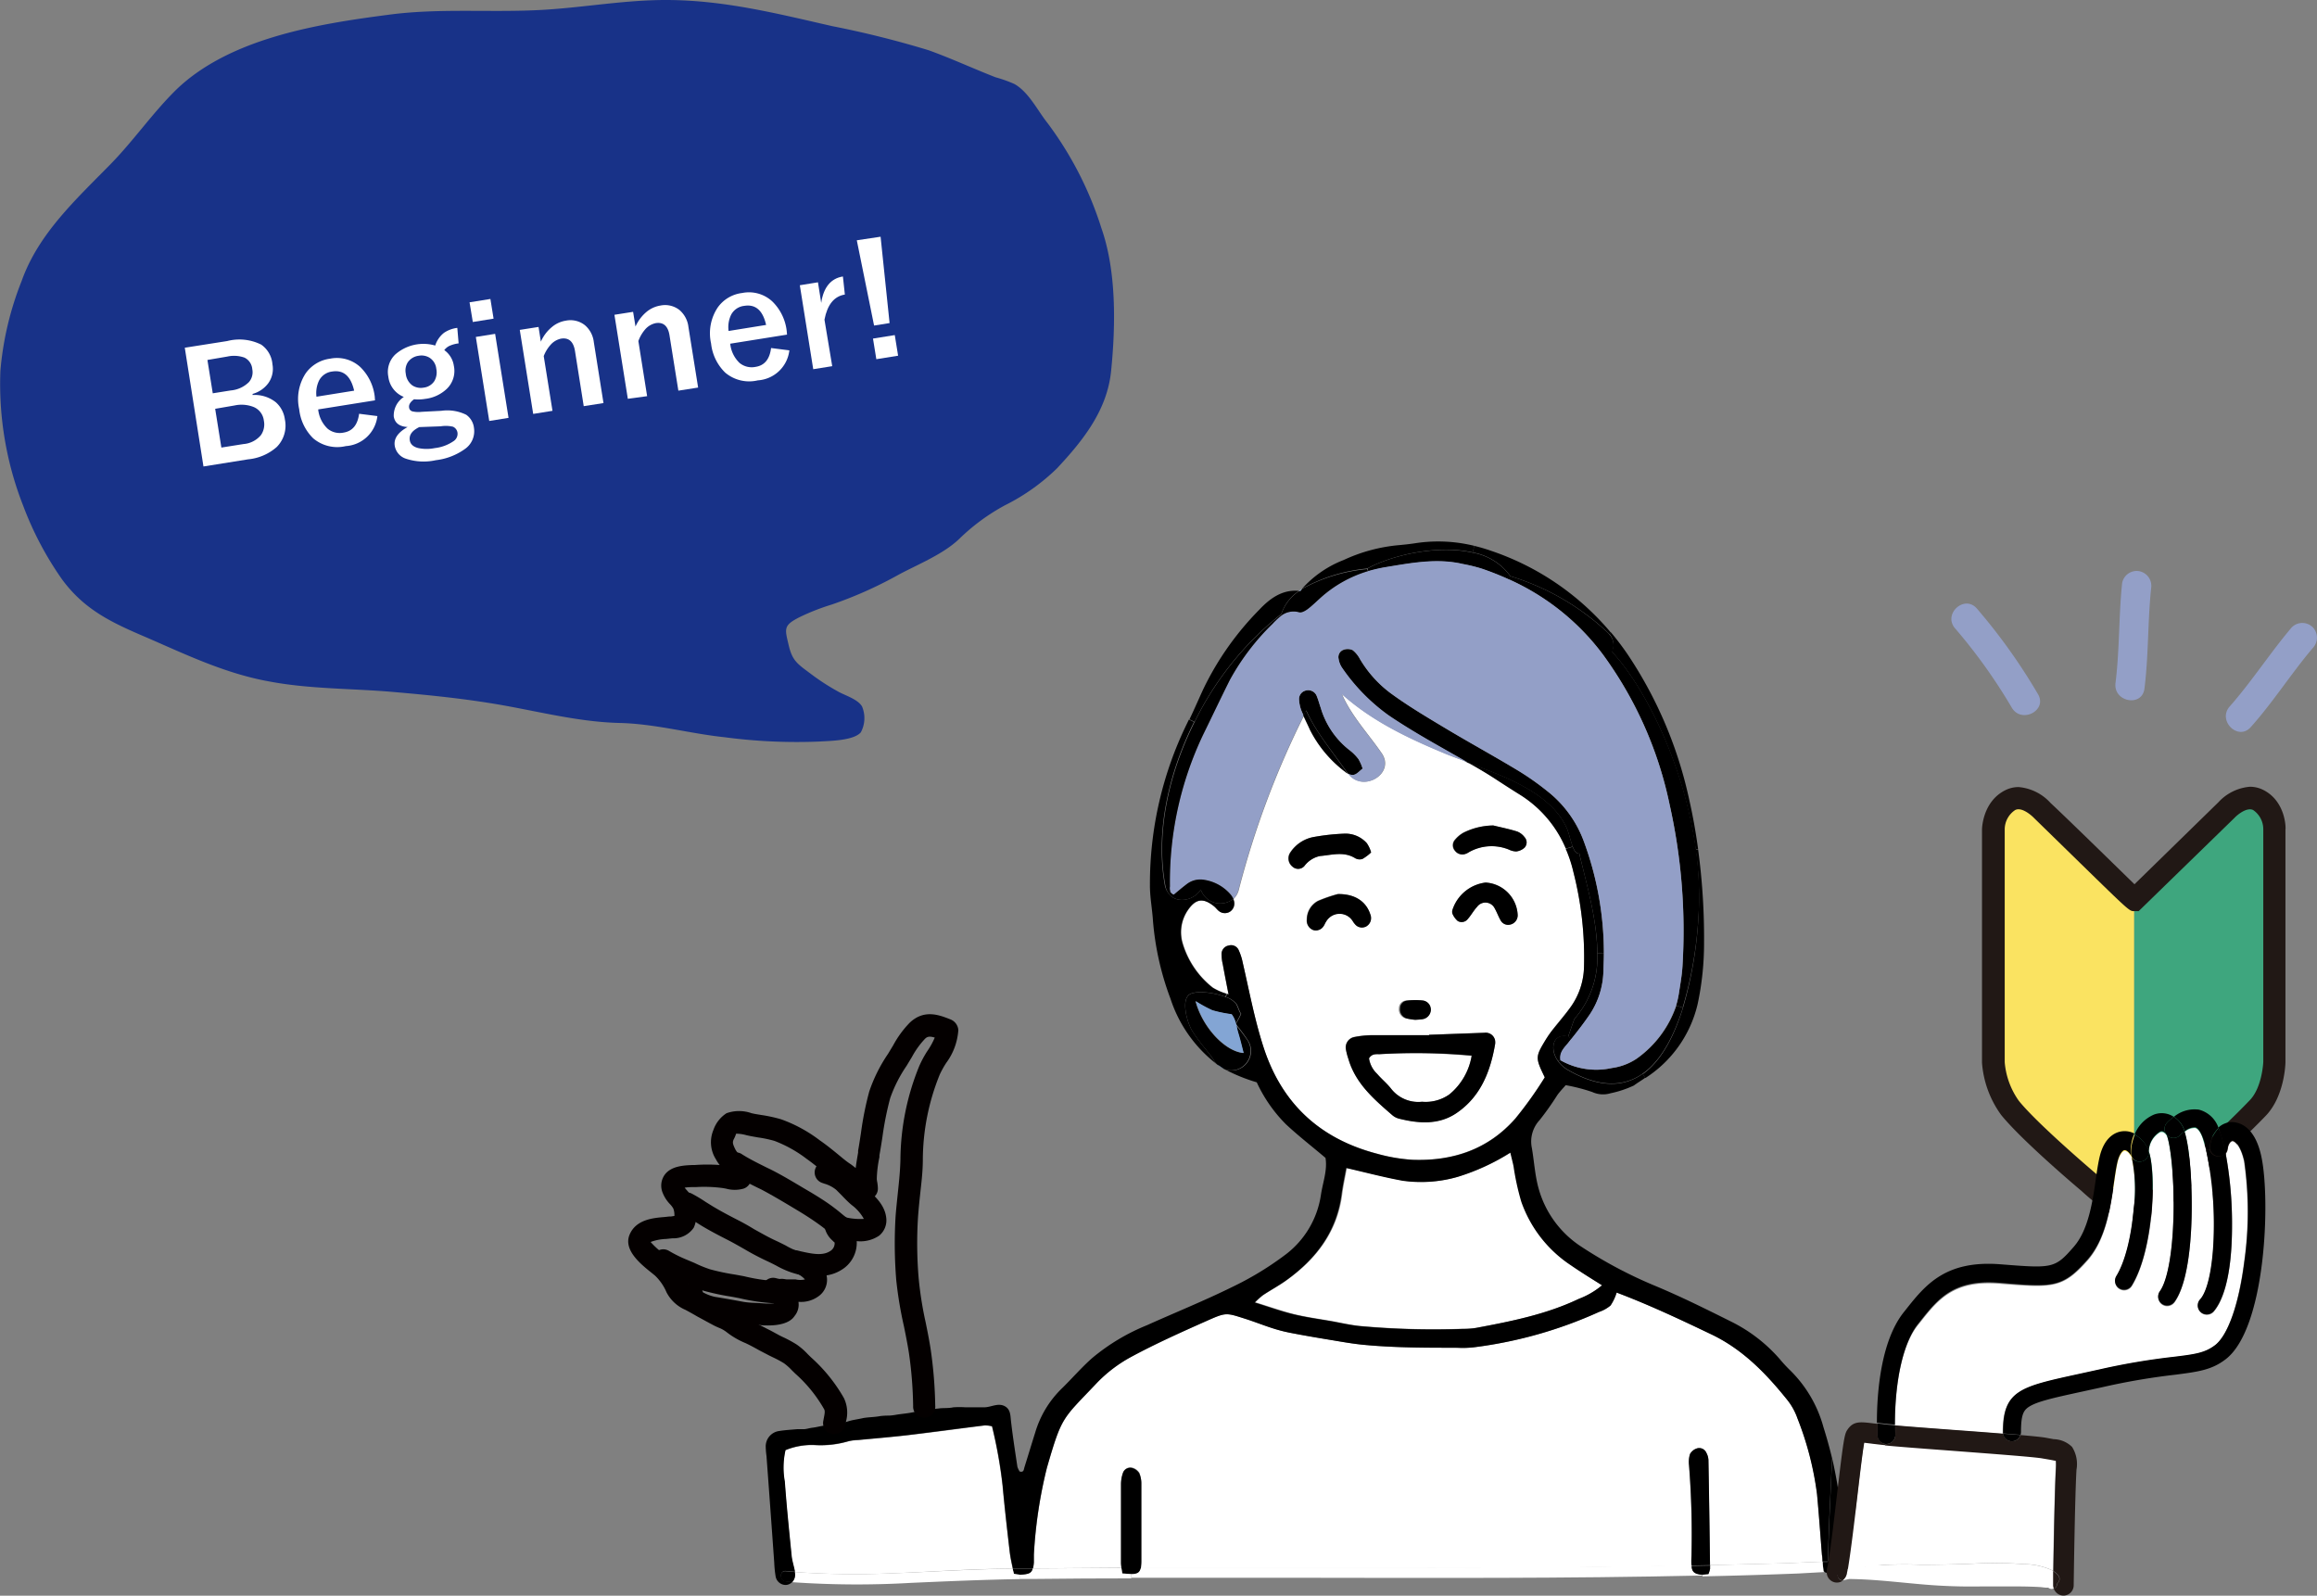 <svg xmlns="http://www.w3.org/2000/svg" preserveAspectRatio="none" width="298.93" height="205.86" viewBox="0 0 298.93 205.86"><rect x="0" y="0" width="298.93" height="205.86" fill="#808080" stroke="none"/><defs><style>.cls-1{fill:#fff;}.cls-2{fill:#939fc7;}.cls-3{fill:#040000;}.cls-4{fill:#83a5d4;}.cls-5{fill:#fae361;}.cls-6{fill:#3ea67e;}.cls-7{fill:#211815;}.cls-8{fill:#183288;}</style></defs><g id="レイヤー_2" data-name="レイヤー 2"><g id="具"><path class="cls-1" d="M238.34,190.2l2.25,11.46c-.82-.1-1.64-.16-2.47-.19q.06-4.41.13-8.83c0-.21,0-.43,0-.64s0-.39,0-.58C238.3,191,238.32,190.6,238.34,190.2Z"/><path class="cls-1" d="M189.85,136.23a8.22,8.22,0,0,1-2.88,5,5.33,5.33,0,0,1-3.5.91,4.45,4.45,0,0,1-3.92-1.6c-.56-.7-1.28-1.27-1.87-2a3.46,3.46,0,0,1-1.05-2c.39-.63.93-.5,1.38-.54A79.28,79.28,0,0,1,189.85,136.23Z"/><path class="cls-1" d="M203,112.52a44.45,44.45,0,0,1,1.37,12.21,9.23,9.23,0,0,1-1.66,5.07c-.76,1.06-1.62,2-2.43,3.08a13.79,13.79,0,0,0-.84,1.21c-1.36,2.24-1.36,2.33-.13,4.87a50.2,50.2,0,0,1-3.82,5.33c-3.52,4-8.08,5.5-13.25,5.32a22,22,0,0,1-4.61-.79c-7.32-1.92-12.24-6.42-14.61-13.68-1.17-3.6-1.86-7.32-2.71-11a7.32,7.32,0,0,0-.53-1.62,1.06,1.06,0,0,0-1.25-.56,1.11,1.11,0,0,0-.94,1,5.56,5.56,0,0,0,.16,1.45c.2,1.11.42,2.22.74,3.87l-.19-.08a7.4,7.4,0,0,1-1.8-.79,11.4,11.4,0,0,1-3.85-5.6,5.05,5.05,0,0,1,.7-4.48c1-1.39,2-1.5,3.31-.43.26.2.45.5.72.68a1.22,1.22,0,0,0,1.39,0,1.26,1.26,0,0,0,.41-1.53l0-.1a2.42,2.42,0,0,0,.66-1.18,113.13,113.13,0,0,1,8.41-22.45c.27.61.58,1.21.85,1.83a15.59,15.59,0,0,0,4.53,5.44,1.4,1.4,0,0,0,.34.21c1.86,2.54,6.12,0,4.3-2.63-1.72-2.51-3.93-4.83-5.14-7.65,3.91,3.51,8.62,5.73,13.58,7.79.82.34,1.72.68,2.66,1,1.2.69,2.39,1.4,3.57,2.14s2.07,1.33,3.12,2a15.08,15.08,0,0,1,6,7A17.7,17.7,0,0,1,203,112.52Zm-6.3-3.16a1,1,0,0,0,0-1.37,2.16,2.16,0,0,0-1-.72c-1-.32-2-.53-3.08-.78a8.81,8.81,0,0,0-3.85.93,3.88,3.88,0,0,0-1.11.94,1.06,1.06,0,0,0,0,1.37,1.18,1.18,0,0,0,1.32.44,1.61,1.61,0,0,0,.44-.21,5.94,5.94,0,0,1,5.21-.36,2.26,2.26,0,0,0,.94.24A1.93,1.93,0,0,0,196.69,109.36Zm-1.83,9.92a1.23,1.23,0,0,0,.94-1.28,4.4,4.4,0,0,0-4.14-4.14,5.15,5.15,0,0,0-4.28,3.53.81.81,0,0,0,0,.49,2.62,2.62,0,0,0,.68.94,1,1,0,0,0,1.31-.27c.43-.49.75-1.09,1.19-1.56a1.33,1.33,0,0,1,2.27.2c.3.49.47,1,.76,1.54A1.1,1.1,0,0,0,194.86,119.28Zm-2,15.33a1.23,1.23,0,0,0-1.38-1.37l-7.13.24a.09.09,0,0,1,0,.05c-2.46,0-4.93,0-7.39,0a12.55,12.55,0,0,0-2.21.23,1.37,1.37,0,0,0-1.12,1.65,8.2,8.2,0,0,0,.31,1.18c.92,3.18,3.32,5.22,5.68,7.27a2.17,2.17,0,0,0,.87.44c2.55.64,5.14.81,7.39-.72C191.05,141.48,192.31,138.18,192.91,134.61Zm-8.33-4.32a1.18,1.18,0,0,0-1-1.21,9.18,9.18,0,0,0-2.16,0,1,1,0,0,0-.9,1,1.2,1.2,0,0,0,.85,1.3,8.36,8.36,0,0,0,1.12.18c.39,0,.72,0,1-.09A1.27,1.27,0,0,0,184.58,130.29Zm-8.25-10.84a1.23,1.23,0,0,0,.48-1.49c-.53-1.64-2-2.65-4.19-2.64a19.13,19.13,0,0,0-2.55.88,2.71,2.71,0,0,0-1.45,2.4,1.28,1.28,0,0,0,.83,1.36,1.17,1.17,0,0,0,1.29-.47c.15-.18.22-.44.36-.63a2,2,0,0,1,3.27-.28c.16.18.26.42.43.59A1.15,1.15,0,0,0,176.33,119.45Zm.57-9.49a4.07,4.07,0,0,0-.55-1.18,3.68,3.68,0,0,0-2.84-1.23,27.89,27.89,0,0,0-3.88.41,4.6,4.6,0,0,0-3.19,2.08,1.35,1.35,0,0,0,.31,1.76,1.06,1.06,0,0,0,1.54-.08,3.41,3.41,0,0,1,2-1.28c1.52-.13,3.07-.63,4.54.27a1.16,1.16,0,0,0,.94.11A5.89,5.89,0,0,0,176.9,110Z"/><path class="cls-1" d="M206.72,165.82a10.44,10.44,0,0,1-3,1.75c-4.2,2-8.71,2.89-13.24,3.73a11.05,11.05,0,0,1-1.72.12,105.52,105.52,0,0,1-13.31-.37c-1.22-.13-2.43-.41-3.64-.63-1.62-.28-3.25-.5-4.84-.89s-3.13-.95-5-1.52a9.93,9.93,0,0,1,1-.91c1-.67,2.13-1.25,3.13-2,3.81-2.76,6.47-6.26,7.08-11.08.15-1.13.4-2.25.6-3.36,2.48.57,4.85,1.2,7.26,1.64a17,17,0,0,0,7.08-.49,28.28,28.28,0,0,0,6.83-3.14c.17.71.31,1.24.42,1.77a32.77,32.77,0,0,0,1,4.57,16.27,16.27,0,0,0,6.41,8.21C204,164.12,205.31,164.93,206.72,165.82Z"/><path class="cls-1" d="M235.07,200.65c0,.28.05.55.07.83-1.77.05-3.55.16-5.29.21l-9.23.23q-.09-6.79-.22-13.58a2.17,2.17,0,0,0-.27-.92,1,1,0,0,0-1.24-.55,1.55,1.55,0,0,0-.87.73,3.49,3.49,0,0,0-.12,1.45,113.52,113.52,0,0,1,.31,11.81,10.28,10.28,0,0,0,0,1.11l-4.45.09c-11,.19-22.05.23-33.08.23s-22,0-33.07,0h-.46a6,6,0,0,0,.07-1c0-3.29,0-6.58,0-9.86A3.29,3.29,0,0,0,147,190a1.57,1.57,0,0,0-.93-.67,1,1,0,0,0-1.18.68,4.4,4.4,0,0,0-.24,1.44q0,5.06,0,10.11a4.05,4.05,0,0,0,.07.7l-11.44.08a4.42,4.42,0,0,0,.12-.79c0-.33,0-.66,0-1a59.78,59.78,0,0,1,1.68-11.19c1.94-6.71,2-6.24,6.35-10.85a18,18,0,0,1,4.48-3.44c3.26-1.74,6.64-3.26,10-4.76,2.3-1,2.35-.94,4.69-.2,1.18.37,2.32.83,3.5,1.21a19.67,19.67,0,0,0,2.37.62c1.69.33,3.39.62,5.09.9,1.46.24,2.92.51,4.39.65,4,.4,8.05.36,12.07.38a12.62,12.62,0,0,0,2.22-.07,55.94,55.94,0,0,0,16.07-4.55,4.59,4.59,0,0,0,1.49-.83,6.29,6.29,0,0,0,.79-1.67c4.22,1.6,8.23,3.48,12.23,5.4s7.06,5.05,9.8,8.47a8.07,8.07,0,0,1,1.3,2.37,40.51,40.51,0,0,1,2.52,9.76C234.68,195.41,234.86,198,235.07,200.65Z"/><path class="cls-1" d="M130.25,200.23c.09.73.25,1.45.4,2.15-5.25,0-10.49.41-15.73.6a108.79,108.79,0,0,1-12.38-.17c-.12-.69-.36-1.36-.43-2.05-.32-3.19-.65-6.38-.88-9.58a10.13,10.13,0,0,1,.09-4.07,9,9,0,0,1,3.71-.66,12.78,12.78,0,0,0,4.39-.48,5.44,5.44,0,0,1,1.22-.16c2.2-.21,4.41-.39,6.61-.65,3.26-.39,6.52-.84,9.78-1.24a3.51,3.51,0,0,1,.94.12,60.85,60.85,0,0,1,1.36,7.61C129.59,194.51,129.92,197.37,130.25,200.23Z"/><path class="cls-2" d="M298.38,80.92a1.94,1.94,0,0,1,0,2.69c-2.8,3.3-5.13,7-8,10.2-1.62,1.83-4.33-.84-2.71-2.67,2.86-3.24,5.2-6.9,8-10.2A1.92,1.92,0,0,1,298.38,80.92Z"/><path class="cls-1" d="M285.4,147.42c-.64,0-1.06-.4-1.17-1.17a2.18,2.18,0,0,1,.89-2.39,2.2,2.2,0,0,1,1.31,2.37C286.33,146.88,285.87,147.42,285.4,147.42Z"/><path class="cls-1" d="M284.49,150.89c.24-.7.78-.8,1.28-.24a1.78,1.78,0,0,1,.44.85,3,3,0,0,1-.6,2.3.82.82,0,0,1-.69.32,1.14,1.14,0,0,1-.65-.59,3.51,3.51,0,0,1-.11-1.12A11.45,11.45,0,0,1,284.49,150.89Z"/><path class="cls-2" d="M276,73.69a1.93,1.93,0,0,1,1.53,2.21c-.45,4.3-.32,8.64-.86,12.93-.3,2.43-4,1.74-3.74-.68.54-4.29.41-8.63.86-12.93A1.91,1.91,0,0,1,276,73.69Z"/><path class="cls-2" d="M262.93,89.55c1.26,2.11-2.12,3.85-3.37,1.76a70.36,70.36,0,0,0-7.32-10.24c-1.61-1.85,1.2-4.41,2.81-2.56A75.3,75.3,0,0,1,262.93,89.55Z"/><path class="cls-1" d="M243.36,202.58l-2.58,0-.19-1a20.12,20.12,0,0,1,2.3.4A.6.6,0,0,1,243.36,202.58Z"/><path class="cls-1" d="M238.34,190.2c0,.4,0,.81-.05,1.22C238.3,191,238.32,190.6,238.34,190.2Z"/><path d="M238.27,192c0,.21,0,.43,0,.64C238.25,192.43,238.26,192.21,238.27,192Z"/><path class="cls-1" d="M242.53,203.35a22.27,22.27,0,0,0-4.76-.55.45.45,0,0,0,0-.11h.32c0-.4,0-.81,0-1.21.83,0,1.65.09,2.47.19l.19,1,2.58,0A.68.68,0,0,1,242.53,203.35Z"/><path d="M238.12,201.47c0,.4,0,.81,0,1.21h-.32c0-.32.05-.57.05-.82v-.41Z"/><path d="M236.38,188.15a57.16,57.16,0,0,1,1.45,13.31q-1,0-2,0c.08-2.25.15-4.51.25-6.76S236.27,190.34,236.38,188.15Z"/><path d="M237.83,201.87c0,.25,0,.5-.05.82l-2,0c0-.43,0-.85,0-1.27q1,0,2,0Z"/><path d="M237.77,202.8c0,.06,0,.12,0,.19a2.83,2.83,0,0,1-2.33-.18C236.21,202.79,237,202.78,237.77,202.8Z"/><path d="M130.44,183.38c.23,2,.53,3.9.82,5.85a2.63,2.63,0,0,0,.29.61c.57.16.53-.3.62-.55.47-1.49.92-3,1.39-4.48a13.1,13.1,0,0,1,3.39-5.64c1.36-1.32,2.59-2.77,4-4a26.44,26.44,0,0,1,7-4.19c3.67-1.65,7.41-3.16,11-4.93a40.13,40.13,0,0,0,6.74-4.07,11.81,11.81,0,0,0,4.73-7.82c.24-1.62.86-3.18.59-4.78-1.75-1.48-3.5-2.84-5.11-4.34a18.85,18.85,0,0,1-3.76-5.41,22,22,0,0,1-4.17-1.7,2.5,2.5,0,0,0,2.19-.16,2.53,2.53,0,0,0,.91-3.45,22.88,22.88,0,0,0-1.53-2.09l-.06-.2a8.3,8.3,0,0,0,.66-1.24c-.25-.33-.38-.9-.6-1.26a2.85,2.85,0,0,0-1.38-.91l.16-.39.19.08c-.32-1.65-.54-2.76-.74-3.87a5.56,5.56,0,0,1-.16-1.45,1.11,1.11,0,0,1,.94-1,1.06,1.06,0,0,1,1.25.56,7.32,7.32,0,0,1,.53,1.62c.85,3.68,1.54,7.4,2.71,11,2.37,7.26,7.29,11.76,14.61,13.68a22,22,0,0,0,4.61.79c5.17.18,9.73-1.32,13.25-5.32A50.2,50.2,0,0,0,199.3,139c-1.23-2.54-1.23-2.63.13-4.87a13.79,13.79,0,0,1,.84-1.21c.81-1,1.67-2,2.43-3.08a9.23,9.23,0,0,0,1.66-5.07A44.45,44.45,0,0,0,203,112.52a17.7,17.7,0,0,0-1-3l.9-.27c.22.55.48.93.85.87,1,4.1,2.32,8.67,2.32,12.89a12,12,0,0,1-2.92,8.41c-.09.1-.77,2.19-.85,2.3-1.94-.43-2.43,1.56-1.32,3.16a4.13,4.13,0,0,0,1.28,1.16c4.13,2.4,7.28,2.19,9.67.5l.34.5c-.47.34-1,.65-1.47,1a13.55,13.55,0,0,1-3,1,3.34,3.34,0,0,1-2.38-.16A23.26,23.26,0,0,0,202,140c-.37.43-.76.83-1.08,1.28a37.25,37.25,0,0,1-2.28,3.22,4.06,4.06,0,0,0-1,3.63c.29,1.7.39,3.45.84,5.11a13.13,13.13,0,0,0,5.54,7.6,57.23,57.23,0,0,0,9.57,5.07c3.33,1.39,6.56,3,9.81,4.62a20.17,20.17,0,0,1,6.21,4.8,18.4,18.4,0,0,0,1.34,1.45,16.28,16.28,0,0,1,4.31,7.36c.42,1.33.79,2.67,1.11,4q-.16,3.28-.31,6.55c-.1,2.25-.17,4.51-.25,6.76l-.68,0c0-.28,0-.55-.07-.83-.21-2.62-.39-5.24-.64-7.86a40.51,40.51,0,0,0-2.52-9.76,8.07,8.07,0,0,0-1.3-2.37c-2.74-3.42-5.74-6.53-9.8-8.47s-8-3.8-12.23-5.4a6.29,6.29,0,0,1-.79,1.67,4.59,4.59,0,0,1-1.49.83,55.94,55.94,0,0,1-16.07,4.55,12.62,12.62,0,0,1-2.22.07c-4,0-8.06,0-12.07-.38-1.47-.14-2.93-.41-4.39-.65-1.7-.28-3.4-.57-5.09-.9a19.67,19.67,0,0,1-2.37-.62c-1.18-.38-2.32-.84-3.5-1.21-2.34-.74-2.39-.82-4.69.2-3.38,1.5-6.76,3-10,4.76a18,18,0,0,0-4.48,3.44c-4.37,4.61-4.41,4.14-6.35,10.85a59.78,59.78,0,0,0-1.68,11.19c0,.33,0,.66,0,1a4.42,4.42,0,0,1-.12.79h-2.58c-.15-.7-.31-1.42-.4-2.15-.33-2.86-.66-5.72-.92-8.58A60.85,60.85,0,0,0,128,184a3.51,3.51,0,0,0-.94-.12c-3.26.4-6.52.85-9.78,1.24-2.2.26-4.41.44-6.61.65a5.44,5.44,0,0,0-1.22.16,12.78,12.78,0,0,1-4.39.48,9,9,0,0,0-3.71.66,10.13,10.13,0,0,0-.09,4.07c.23,3.2.56,6.39.88,9.58.07.69.31,1.36.43,2.05l-1.17-.1c-.85-.09-.85,1.25,0,1.33l.83.08a1.28,1.28,0,0,1-.8.4,1.33,1.33,0,0,1-1.37-1.16,14,14,0,0,1-.17-1.71q-.49-6.89-1-13.77a10.2,10.2,0,0,1-.1-1.23,2,2,0,0,1,1.79-2c.75-.12,1.52-.16,2.28-.23.29,0,.59,0,.87,0s.72-.15,1.1-.19.92-.18,1.38-.25l1.81-.28a6.57,6.57,0,0,0,1.4-.29c.59-.19,1.23-.26,1.84-.4s1.55-.13,2.31-.28a9,9,0,0,1,1.16-.06,8,8,0,0,0,1-.13c.72-.11,1.44-.16,2.15-.32a18,18,0,0,1,1.78-.34c.5-.06,1-.07,1.52-.14s1.2,0,1.81-.14a12.18,12.18,0,0,1,1.6,0h2.38c.87,0,1.73-.58,2.59-.18S130.35,182.69,130.44,183.38Zm73.24-15.81a10.44,10.44,0,0,0,3-1.75c-1.41-.89-2.74-1.7-4-2.57a16.27,16.27,0,0,1-6.41-8.21,32.77,32.77,0,0,1-1-4.57c-.11-.53-.25-1.06-.42-1.77a28.28,28.28,0,0,1-6.83,3.14,17,17,0,0,1-7.08.49c-2.41-.44-4.78-1.07-7.26-1.64-.2,1.11-.45,2.23-.6,3.36-.61,4.82-3.27,8.32-7.08,11.08-1,.72-2.09,1.3-3.13,2a9.93,9.93,0,0,0-1,.91c1.84.57,3.38,1.13,5,1.52s3.22.61,4.84.89c1.21.22,2.42.5,3.64.63a105.52,105.52,0,0,0,13.31.37,11.05,11.05,0,0,0,1.72-.12C195,170.46,199.48,169.57,203.68,167.57Z"/><path class="cls-3" d="M107.61,185l-.24,0a1.43,1.43,0,0,1-1.16-1.65l.08-.42c.13-.67.17-.93,0-1.19a18.07,18.07,0,0,0-3.68-4.52l-.46-.45a7,7,0,0,0-1-.89,13.78,13.78,0,0,0-1.39-.75c-.27-.13-.54-.26-.8-.4l-1-.52c-.58-.33-1.17-.65-1.77-.93a10.39,10.39,0,0,1-2.46-1.43,4,4,0,0,0-1-.56c-.23-.1-.46-.2-.72-.34-.65-.34-1.3-.71-2-1.08q-.72-.42-1.44-.81l-.13-.07a4.92,4.92,0,0,1-2.45-2.27,6.45,6.45,0,0,0-1.48-2.15l-.44-.36c-1.38-1.1-3.68-2.94-2.84-4.93s3.12-2.15,4.5-2.27l.64-.07.21,0,.43-.07a1.42,1.42,0,0,0,0-.19,2.24,2.24,0,0,0-.14-.76,2.81,2.81,0,0,0-.43-.57,4.49,4.49,0,0,1-.94-1.45,2.42,2.42,0,0,1,.2-2.26c.82-1.23,2.54-1.29,3.68-1.34h.28a22.32,22.32,0,0,1,3.19,0,4.72,4.72,0,0,1-.5-.76,4.09,4.09,0,0,1-.32-3.73,4.21,4.21,0,0,1,1.7-2.19,4.81,4.81,0,0,1,3.24,0l.43.09.84.14a19.21,19.21,0,0,1,2.53.55,18.49,18.49,0,0,1,5,2.72c.77.53,1.49,1.11,2.19,1.68s1.18,1,1.8,1.4c.21.15.42.32.64.49.08-.68.2-1.34.31-2l0-.24c.14-.76.25-1.53.37-2.3a41.57,41.57,0,0,1,1.06-5.31,19.87,19.87,0,0,1,2.43-4.88l.67-1.11a13,13,0,0,1,2.11-2.89c1.89-1.81,3.86-1,5.29-.44a1.6,1.6,0,0,1,1,1.37,8,8,0,0,1-1.55,4.22,12.12,12.12,0,0,0-.84,1.5,29.48,29.48,0,0,0-2.19,11c0,1.56-.2,3.1-.36,4.6-.1.93-.19,1.86-.26,2.8a53.7,53.7,0,0,0,.08,7.87,46.45,46.45,0,0,0,.9,5.7c.24,1.18.48,2.37.66,3.56a56.35,56.35,0,0,1,.58,7.19,1.43,1.43,0,1,1-2.85.07,52.71,52.71,0,0,0-.54-6.82c-.18-1.15-.41-2.3-.64-3.44a50.73,50.73,0,0,1-1-6,58.17,58.17,0,0,1-.08-8.3c.08-1,.18-1.93.28-2.89.16-1.51.31-2.93.34-4.37a32.42,32.42,0,0,1,2.43-12.05,13.88,13.88,0,0,1,1-1.87,9.86,9.86,0,0,0,1-1.8c-.71-.21-1-.13-1.31.21a10.91,10.91,0,0,0-1.63,2.28l-.7,1.16a17.73,17.73,0,0,0-2.11,4.16,40.28,40.28,0,0,0-1,5c-.12.8-.25,1.6-.39,2.38l0,.24a14.94,14.94,0,0,0-.34,2.81,2.83,2.83,0,0,0,.06.42,5.42,5.42,0,0,1,.08.8,1.41,1.41,0,0,1-.56,1.16,1.44,1.44,0,0,1-1.27.24,8.82,8.82,0,0,1-2.74-1.63c-.22-.18-.44-.35-.65-.5-.67-.48-1.3-1-1.94-1.51s-1.33-1.08-2-1.55a16.5,16.5,0,0,0-4.18-2.34,15.26,15.26,0,0,0-2.14-.45l-.89-.16-.57-.12a4.85,4.85,0,0,0-1.35-.2,4.16,4.16,0,0,1-.32.75c-.14.34-.16.52.25,1.33a7.23,7.23,0,0,0,.57.78,5.18,5.18,0,0,1,1.45,2.84,1.44,1.44,0,0,1-1,1.39,4.2,4.2,0,0,1-2.25,0l-.38-.07a18.09,18.09,0,0,0-3.53-.13l-.32,0c-.25,0-.73,0-1.11.08l.21.25a4.87,4.87,0,0,1,.92,1.37,5.39,5.39,0,0,1,.35,1.74,3.48,3.48,0,0,1-.31,1.8,3.17,3.17,0,0,1-2.61,1.37l-.17,0-.78.08a6.34,6.34,0,0,0-2,.39A9.92,9.92,0,0,0,86,162c.24.2.44.36.57.48a9.19,9.19,0,0,1,2.18,3.11c.14.33.55.56,1.19.91l.14.07c.5.27,1,.56,1.5.85s1.23.7,1.85,1l.57.26a6.66,6.66,0,0,1,1.63,1,8.51,8.51,0,0,0,1.83,1c.67.3,1.31.66,2,1l.92.5c.23.13.48.25.72.36a15.86,15.86,0,0,1,1.7.93,8.91,8.91,0,0,1,1.44,1.26l.4.39a20.89,20.89,0,0,1,4.24,5.25,4.34,4.34,0,0,1,.25,3.08l-.07.36A1.44,1.44,0,0,1,107.61,185Z"/><path class="cls-3" d="M99.1,171c-.38,0-.71,0-1-.05s-.58,0-.87,0a11.72,11.72,0,0,1-1.8-.17c-1.21-.22-2.42-.44-3.64-.64,0,0-2.6-.48-3.56-1.86a2,2,0,0,1-.35-1.57,1.43,1.43,0,0,1,2.8,0,5.43,5.43,0,0,0,1.57.6c1.24.2,2.47.42,3.7.65a10.13,10.13,0,0,0,1.39.12l1,.06a7.55,7.55,0,0,0,1.52,0c-.17-.14-.35-.27-.46-.35s-.43-.32-.57-.44a1.42,1.42,0,0,1,1.36-2.43,4.74,4.74,0,0,0,1.31.14l.73,0,.42,0a2.71,2.71,0,0,0,1.2,0,3.39,3.39,0,0,0-1.26-.86l-.48-.11a1.41,1.41,0,0,1-1.11-1.6,1.43,1.43,0,0,1,1.53-1.21,4,4,0,0,1,.71.14h0c1.47.33,2.85.63,3.84,0a1.17,1.17,0,0,0,.6-1.12h0a2.22,2.22,0,0,1-.27-.25,3.14,3.14,0,0,1-1-1.64,1.41,1.41,0,0,1,.48-1.33,1.43,1.43,0,0,1,1.39-.27,8.07,8.07,0,0,0,3.17.44,5.61,5.61,0,0,0-1.57-1.79l-.2-.17c-.39-.35-.75-.72-1.1-1.09l-.7-.7a4.25,4.25,0,0,0-1.55-.8l-.19-.07a1.43,1.43,0,1,1,1-2.67l.18.07a6.49,6.49,0,0,1,2.52,1.41c.27.25.53.52.79.79s.6.62.93.92l.19.16c1,.88,2.38,2.07,2.58,3.74a2.55,2.55,0,0,1-.9,2.36,4.31,4.31,0,0,1-2.9.71,4.07,4.07,0,0,1-2,3.73,5,5,0,0,1-1.89.69,2.6,2.6,0,0,1-1.09,2.73,3.81,3.81,0,0,1-2.53.68.13.13,0,0,1,0,.06,2.28,2.28,0,0,1-.51,1.77C101.86,170.79,100.26,171,99.1,171Z"/><path class="cls-3" d="M108.65,159.92a1.42,1.42,0,0,1-.83-.27c-.37-.27-.73-.56-1.09-.86s-.53-.43-.81-.64c-.92-.68-1.9-1.31-2.75-1.83-1.67-1-3.31-2-5-2.89l-.48-.23c-1.13-.56-2.29-1.14-3.41-1.83a1.43,1.43,0,1,1,1.49-2.43c1,.63,2.07,1.15,3.19,1.71l.48.23c1.83.92,3.53,2,5.26,3,.9.55,2,1.22,3,2,.31.23.6.47.9.72s.63.51,1,.75a1.43,1.43,0,0,1-.84,2.58Z"/><path class="cls-3" d="M103.68,164.52l-.24,0a11.16,11.16,0,0,1-3.31-1.25c-.35-.18-.7-.36-1.07-.53a34.21,34.21,0,0,1-3.13-1.65c-.64-.36-1.28-.73-1.94-1.07-1.33-.68-2.43-1.25-3.55-1.93l-.92-.58c-.52-.33-1-.66-1.58-1A1.42,1.42,0,1,1,89.27,154a20,20,0,0,1,1.78,1.07l.87.54c1.12.68,2.32,1.3,3.37,1.84.7.36,1.37.74,2,1.13,1,.55,1.91,1.08,2.89,1.52.41.19.8.39,1.2.59a8.83,8.83,0,0,0,2.48,1,1.42,1.42,0,0,1-.23,2.83Z"/><path class="cls-3" d="M100,168.15a25.62,25.62,0,0,1-4.61-.67l-1-.19a31.5,31.5,0,0,1-3.59-.76,18.2,18.2,0,0,1-2.42-1l-.9-.39a21.57,21.57,0,0,1-2.64-1.32,1.42,1.42,0,1,1,1.47-2.44,17.93,17.93,0,0,0,2.28,1.13l1,.42a16.21,16.21,0,0,0,2,.82,28.58,28.58,0,0,0,3.27.69l1.14.21a22,22,0,0,0,4,.61,1.46,1.46,0,0,1,1-.27,1.42,1.42,0,0,1,1.27,1.56,1.64,1.64,0,0,1-.67,1.15A2.56,2.56,0,0,1,100,168.15Zm-.56-1.86Z"/><path d="M235.77,202.73l2,0a.45.45,0,0,1,0,.11c-.78,0-1.56,0-2.34,0a1.4,1.4,0,0,1-.17-.09c0-.38-.08-.81-.12-1.24l.68,0C235.8,201.88,235.79,202.3,235.77,202.73Z"/><path d="M220.62,201.92l-2.39.05a10.28,10.28,0,0,1,0-1.11,113.52,113.52,0,0,0-.31-11.81,3.49,3.49,0,0,1,.12-1.45,1.55,1.55,0,0,1,.87-.73,1,1,0,0,1,1.24.55,2.17,2.17,0,0,1,.27.92Q220.54,195.14,220.62,201.92Z"/><path class="cls-1" d="M220.41,203.08a3.37,3.37,0,0,0,.22-.7c0-.15,0-.31,0-.46l9.23-.23c1.74-.05,3.52-.16,5.29-.21,0,.43.08.86.12,1.24a1.4,1.4,0,0,0,.17.09L232,203q-6.18.24-12.36.37v-.17C219.84,203.15,220.11,203.1,220.41,203.08Z"/><path d="M219.09,118.9a44.22,44.22,0,0,0-.32-9.27l.32,0a85.28,85.28,0,0,1,.76,12,37.51,37.51,0,0,1-.81,7.83,15.52,15.52,0,0,1-6.76,9.62l-.34-.5c2.42-1.71,4.07-4.94,5.18-8.51A51.58,51.58,0,0,0,219.09,118.9Z"/><path class="cls-1" d="M218.25,202.09c.06.66.35.94,1.13,1h.21v.17c-17.58.4-35.19.31-52.77.29q-10.42,0-20.86,0v-.55c.78,0,1.09-.2,1.21-.79h.46c11,0,22.05,0,33.07,0s22.06,0,33.08-.23l4.45-.09S218.24,202.05,218.25,202.09Z"/><path d="M220.63,202.38a3.37,3.37,0,0,1-.22.7c-.3,0-.57.07-.82.07h-.21c-.78-.11-1.07-.39-1.13-1,0,0,0-.08,0-.12l2.39-.05C220.62,202.07,220.62,202.23,220.63,202.38Z"/><path d="M219.09,118.9a51.58,51.58,0,0,1-2,11.09l-.84-.26a11.9,11.9,0,0,0,.37-1.64c.17-1.13.38-2.27.45-3.41a74.45,74.45,0,0,0-1.65-20.84,50,50,0,0,0-8.65-19.45,30.86,30.86,0,0,0-12.12-9.66l.19-.4a32,32,0,0,1,12.48,7.19,4,4,0,0,1,.29.3A2.11,2.11,0,0,1,208,84.1c3.34,3.63,5.93,9,7.26,12.31a56.66,56.66,0,0,1,3.56,13.22A44.22,44.22,0,0,1,219.09,118.9Z"/><path d="M217.94,103.18c.48,2.13.86,4.26,1.15,6.41l-.32,0a56.66,56.66,0,0,0-3.56-13.22c-1.33-3.33-3.92-8.68-7.26-12.31a2.11,2.11,0,0,0-.31-2.28l.21-.18a34.4,34.4,0,0,1,2.26,3A54.15,54.15,0,0,1,217.94,103.18Z"/><path d="M207.35,81.52a32,32,0,0,0-12.48-7.19A7.61,7.61,0,0,0,190,71.27l.2-.85a22.68,22.68,0,0,1,2.23.66,34.55,34.55,0,0,1,15.42,10.56l-.21.18A4,4,0,0,0,207.35,81.52Z"/><path d="M206.92,123h-.84c0-4.22-1.36-8.79-2.32-12.89-.37.06-.63-.32-.85-.87-.29-.74-.5-1.78-.78-2.41-2.06-4.52-8-6.65-12.82-8.45-3.43-2-6.91-3.84-10.19-6.07a24.69,24.69,0,0,1-6-6.14A2.86,2.86,0,0,1,172.7,85a1,1,0,0,1,.69-1.17,1.53,1.53,0,0,1,1.14.07,3.66,3.66,0,0,1,.92,1.13,15,15,0,0,0,3.93,4.38c2.25,1.65,4.66,3.08,7.06,4.52,3.1,1.86,6.27,3.59,9.37,5.46a35.13,35.13,0,0,1,3.83,2.69,14.63,14.63,0,0,1,4.71,6.51A41.58,41.58,0,0,1,206.92,123Z"/><path d="M206.92,123c0,.78,0,1.55-.06,2.33a10.53,10.53,0,0,1-1.75,5.56c-.74,1.09-1.56,2.12-2.37,3.16l-.43-.33c.08-.11.76-2.2.85-2.3a12,12,0,0,0,2.92-8.41Z"/><path d="M211.94,138.5c-2.39,1.69-5.54,1.9-9.67-.5a4.13,4.13,0,0,1-1.28-1.16l.36-.05a9.29,9.29,0,0,0,6.63,1,7.54,7.54,0,0,0,3.2-1.21,13.83,13.83,0,0,0,5.1-6.84l.84.26C216,133.56,214.36,136.79,211.94,138.5Z"/><path d="M201.35,136.79l-.36.05c-1.11-1.6-.62-3.59,1.32-3.16l.43.33c-.15.19-.3.37-.44.56C201.8,135.21,201.18,135.79,201.35,136.79Z"/><path d="M196.68,108a1,1,0,0,1,0,1.37,1.93,1.93,0,0,1-1.05.48,2.26,2.26,0,0,1-.94-.24,5.94,5.94,0,0,0-5.21.36,1.61,1.61,0,0,1-.44.21,1.18,1.18,0,0,1-1.32-.44,1.06,1.06,0,0,1,0-1.37,3.88,3.88,0,0,1,1.11-.94,8.81,8.81,0,0,1,3.85-.93c1,.25,2.07.46,3.08.78A2.16,2.16,0,0,1,196.68,108Z"/><path d="M195.8,118a1.23,1.23,0,0,1-.94,1.28,1.1,1.1,0,0,1-1.26-.55c-.29-.49-.46-1-.76-1.54a1.33,1.33,0,0,0-2.27-.2c-.44.47-.76,1.07-1.19,1.56a1,1,0,0,1-1.31.27,2.62,2.62,0,0,1-.68-.94.81.81,0,0,1,0-.49,5.15,5.15,0,0,1,4.28-3.53A4.4,4.4,0,0,1,195.8,118Z"/><path d="M189.31,98.35c4.82,1.8,10.76,3.93,12.82,8.45.28.63.49,1.67.78,2.41l-.9.27a15.08,15.08,0,0,0-6-7c-1.05-.65-2.08-1.32-3.12-2S190.51,99,189.31,98.35Z"/><path d="M191.53,133.24a1.23,1.23,0,0,1,1.38,1.37c-.6,3.57-1.86,6.87-5,9-2.25,1.53-4.84,1.36-7.39.72a2.17,2.17,0,0,1-.87-.44c-2.36-2.05-4.76-4.09-5.68-7.27a8.2,8.2,0,0,1-.31-1.18,1.37,1.37,0,0,1,1.12-1.65,12.55,12.55,0,0,1,2.21-.23c2.46,0,4.93,0,7.39,0a.09.09,0,0,0,0-.05ZM187,141.18a8.22,8.22,0,0,0,2.88-5A79.28,79.28,0,0,0,178,136c-.45,0-1-.09-1.38.54a3.46,3.46,0,0,0,1.05,2c.59.68,1.31,1.25,1.87,2a4.45,4.45,0,0,0,3.92,1.6A5.33,5.33,0,0,0,187,141.18Z"/><path d="M183.61,129.08a1.18,1.18,0,0,1,1,1.21,1.27,1.27,0,0,1-1,1.19c-.31.05-.64.06-1,.09a8.36,8.36,0,0,1-1.12-.18,1.2,1.2,0,0,1-.85-1.3,1,1,0,0,1,.9-1A9.18,9.18,0,0,1,183.61,129.08Z"/><path d="M176.81,118a1.23,1.23,0,0,1-.48,1.49,1.15,1.15,0,0,1-1.53-.28c-.17-.17-.27-.41-.43-.59a2,2,0,0,0-3.27.28c-.14.19-.21.45-.36.63a1.17,1.17,0,0,1-1.29.47,1.28,1.28,0,0,1-.83-1.36,2.71,2.71,0,0,1,1.45-2.4,19.13,19.13,0,0,1,2.55-.88C174.85,115.31,176.28,116.32,176.81,118Z"/><path d="M176.35,108.78a4.07,4.07,0,0,1,.55,1.18,5.89,5.89,0,0,1-1.12.86,1.16,1.16,0,0,1-.94-.11c-1.47-.9-3-.4-4.54-.27a3.41,3.41,0,0,0-2,1.28,1.06,1.06,0,0,1-1.54.08,1.35,1.35,0,0,1-.31-1.76,4.6,4.6,0,0,1,3.19-2.08,27.89,27.89,0,0,1,3.88-.41A3.68,3.68,0,0,1,176.35,108.78Z"/><path d="M176.52,73.3c3.3-1.77,9.07-3,13.48-2a7.61,7.61,0,0,1,4.87,3.06l-.19.4a36.89,36.89,0,0,0-3.55-1.4,21.34,21.34,0,0,0-2.39-.58c-3.38-.78-6.72-.12-10,.42a20.08,20.08,0,0,0-2.2.51l-.09-.31Z"/><path d="M175.8,99.16c-.41.31-.73.71-1.13.8a1.2,1.2,0,0,1-.76-.15l-.06-.08c-1.85-2.69-4-5.14-5.32-8.08-.12.22-.23.45-.34.68-.1-.21-.19-.42-.28-.63a4.69,4.69,0,0,1-.31-1.43,1.12,1.12,0,0,1,.76-1.15,1.19,1.19,0,0,1,1.47.56c.23.52.37,1.08.56,1.62a10.79,10.79,0,0,0,3.66,5.43,6.08,6.08,0,0,1,1.22,1.21A6,6,0,0,1,175.8,99.16Z"/><path class="cls-2" d="M173.91,99.81a1.2,1.2,0,0,0,.76.15c.4-.09.72-.49,1.13-.8a6,6,0,0,0-.53-1.22,6.08,6.08,0,0,0-1.22-1.21,10.79,10.79,0,0,1-3.66-5.43c-.19-.54-.33-1.1-.56-1.62a1.19,1.19,0,0,0-1.47-.56,1.12,1.12,0,0,0-.76,1.15,4.69,4.69,0,0,0,.31,1.43c.09.21.18.42.28.63a113.13,113.13,0,0,0-8.41,22.45,2.42,2.42,0,0,1-.66,1.18,2.62,2.62,0,0,0-.33-.53,5.6,5.6,0,0,0-3.36-1.91,2.87,2.87,0,0,0-2.33.55c-.58.44-1.14.92-1.66,1.35a.73.73,0,0,1-.42-.32,1.43,1.43,0,0,1-.08-.74,44.12,44.12,0,0,1,4.28-19.57c1.16-2.36,2.28-4.74,3.46-7.09a30.57,30.57,0,0,1,5.51-7.23,9.06,9.06,0,0,1,.95-.91,2.64,2.64,0,0,1,2.47-.57c.31.09.79-.18,1.1-.41.58-.43,1.1-1,1.64-1.44a16,16,0,0,1,6.15-3.46,20.08,20.08,0,0,1,2.2-.51c3.32-.54,6.66-1.2,10-.42a21.34,21.34,0,0,1,2.39.58,36.89,36.89,0,0,1,3.55,1.4,30.86,30.86,0,0,1,12.12,9.66,50,50,0,0,1,8.65,19.45,74.45,74.45,0,0,1,1.65,20.84c-.07,1.14-.28,2.28-.45,3.41a11.9,11.9,0,0,1-.37,1.64,13.83,13.83,0,0,1-5.1,6.84,7.54,7.54,0,0,1-3.2,1.21,9.29,9.29,0,0,1-6.63-1c-.17-1,.45-1.58,1-2.22.14-.19.29-.37.44-.56.81-1,1.63-2.07,2.37-3.16a10.53,10.53,0,0,0,1.75-5.56c0-.78.06-1.55.06-2.33a41.58,41.58,0,0,0-2.57-14.36,14.63,14.63,0,0,0-4.71-6.51,35.13,35.13,0,0,0-3.83-2.69c-3.1-1.87-6.27-3.6-9.37-5.46-2.4-1.44-4.81-2.87-7.06-4.52A15,15,0,0,1,175.45,85a3.66,3.66,0,0,0-.92-1.13,1.53,1.53,0,0,0-1.14-.07A1,1,0,0,0,172.7,85a2.86,2.86,0,0,0,.45,1.13,24.69,24.69,0,0,0,6,6.14c3.28,2.23,6.76,4.1,10.19,6.07-.94-.35-1.84-.69-2.66-1-5-2.06-9.67-4.28-13.58-7.79,1.21,2.82,3.42,5.14,5.14,7.65C180,99.85,175.77,102.35,173.91,99.81Z"/><path d="M173.57,99.6A15.59,15.59,0,0,1,169,94.16c-.27-.62-.58-1.22-.85-1.83.11-.23.22-.46.34-.68,1.36,2.94,3.47,5.39,5.32,8.08l.06.08A1.4,1.4,0,0,1,173.57,99.6Z"/><path d="M168,75.94a14,14,0,0,1,5.37-3.7,21.37,21.37,0,0,1,7.11-1.91c.66-.06,1.32-.13,2-.23a19.51,19.51,0,0,1,7.73.32l-.2.85c-4.41-1-10.18.26-13.48,2l-.11.07,0,0A21.52,21.52,0,0,0,168,75.94Z"/><path class="cls-4" d="M168,75.94l-.24.31-.19,0C167.73,76.13,167.87,76,168,75.94Z"/><path d="M162.45,78.68c1.4-1.49,3-2.65,5.14-2.45a5.78,5.78,0,0,0-2.29,3l-.14.09-.11.09a40.38,40.38,0,0,0-10.93,13.71l-.66-.31c.62-1.29,1.19-2.62,1.79-3.92A38,38,0,0,1,162.45,78.68Z"/><path d="M176.5,73.68a16,16,0,0,0-6.15,3.46c-.54.49-1.06,1-1.64,1.44-.31.23-.79.5-1.1.41a2.64,2.64,0,0,0-2.47.57l-.09-.11.11-.09.14-.09a5.78,5.78,0,0,1,2.29-3l.19,0,.24-.31a21.52,21.52,0,0,1,8.35-2.54l0,0Z"/><path d="M161,134.3a2.53,2.53,0,0,1-.91,3.45,2.5,2.5,0,0,1-2.19.16c-.2-.12-.41-.25-.6-.39l-.28-.19a3.05,3.05,0,0,1-.38-.49c-.22-.35-.46-.69-.71-1l-.45-.57a22.92,22.92,0,0,1-1.62-2.19c-.73-1.17-1.51-4.12-.35-4.8.85-.49,3.08-.25,4.58.34a2.85,2.85,0,0,1,1.38.91c.22.36.35.93.6,1.26a8.3,8.3,0,0,1-.66,1.24,2.92,2.92,0,0,0-.54-1.17,16.94,16.94,0,0,1-2.48-.51,16.87,16.87,0,0,1-2.16-1.18c.89,3.35,3.77,6.47,6.19,6.69-.24-.9-.43-1.75-.69-2.58-.1-.35-.18-.7-.26-1A22.88,22.88,0,0,1,161,134.3Z"/><path class="cls-4" d="M159.77,133.26c.26.83.45,1.68.69,2.58-2.42-.22-5.3-3.34-6.19-6.69a16.87,16.87,0,0,0,2.16,1.18,16.94,16.94,0,0,0,2.48.51,2.92,2.92,0,0,1,.54,1.17l0,.09.09.11C159.59,132.56,159.67,132.91,159.77,133.26Z"/><path class="cls-4" d="M157.34,137.52c.19.14.4.27.6.39a2.8,2.8,0,0,1-.88-.58Z"/><path d="M150.71,115.18c.95,1.47,3.3,1.06,4.21-.42a2.66,2.66,0,0,0,4.2,1.2l0,.1a1.26,1.26,0,0,1-.41,1.53,1.22,1.22,0,0,1-1.39,0c-.27-.18-.46-.48-.72-.68-1.35-1.07-2.31-1-3.31.43a5.05,5.05,0,0,0-.7,4.48,11.4,11.4,0,0,0,3.85,5.6,7.4,7.4,0,0,0,1.8.79l-.16.39c-1.5-.59-3.73-.83-4.58-.34-1.16.68-.38,3.63.35,4.8a22.92,22.92,0,0,0,1.62,2.19l.45.57c.25.33.49.67.71,1a3.05,3.05,0,0,0,.38.49,17.46,17.46,0,0,1-6-8.47,36.88,36.88,0,0,1-2.26-10.07c-.1-1.56-.41-3.11-.39-4.66a47,47,0,0,1,4.76-20.72l.27-.56.66.31c-3.36,6.73-5,14.36-3.76,21.12A2.46,2.46,0,0,0,150.71,115.18Z"/><path d="M154.92,114.76c-.91,1.48-3.26,1.89-4.21.42l.31-.08a.73.73,0,0,0,.42.32c.52-.43,1.08-.91,1.66-1.35a2.87,2.87,0,0,1,2.33-.55,5.6,5.6,0,0,1,3.36,1.91,2.62,2.62,0,0,1,.33.53A2.66,2.66,0,0,1,154.92,114.76Z"/><path d="M155.22,94.79a44.12,44.12,0,0,0-4.28,19.57,1.43,1.43,0,0,0,.08.74l-.31.08a2.46,2.46,0,0,1-.35-.9c-1.27-6.76.4-14.39,3.76-21.12a40.38,40.38,0,0,1,10.93-13.71l.09.11a9.06,9.06,0,0,0-.95.91,30.57,30.57,0,0,0-5.51,7.23C157.5,90.05,156.38,92.43,155.22,94.79Z"/><path d="M147.26,191.46c0,3.28,0,6.57,0,9.86a6,6,0,0,1-.07,1h-2.5a4.05,4.05,0,0,1-.07-.7q0-5.06,0-10.11a4.4,4.4,0,0,1,.24-1.44,1,1,0,0,1,1.18-.68,1.57,1.57,0,0,1,.93.67A3.29,3.29,0,0,1,147.26,191.46Z"/><path d="M147.17,202.28c-.12.59-.43.79-1.21.79-.31,0-.69,0-1.17-.08,0-.23-.08-.46-.12-.7Z"/><path class="cls-1" d="M144.79,203c.48,0,.86.08,1.17.08v.55q-6.12,0-12.26.07c-.69,0-1.39,0-2.08,0v-.56h.06c1-.07,1.39-.21,1.56-.79l11.44-.08C144.71,202.53,144.76,202.76,144.79,203Z"/><path d="M131.67,203.16h-.06a8.09,8.09,0,0,1-.82-.12c0-.22-.09-.44-.14-.66h2.58C133.06,203,132.67,203.09,131.67,203.16Z"/><path class="cls-1" d="M102.2,204.12a1.4,1.4,0,0,0,.36-1.21.44.44,0,0,0,0-.1,108.79,108.79,0,0,0,12.38.17c5.24-.19,10.48-.56,15.73-.6,0,.22.1.44.14.66a8.09,8.09,0,0,0,.82.12v.56c-4.71.08-9.4.28-14.11.49A120.32,120.32,0,0,1,102.2,204.12Z"/><path d="M102.56,202.91a1.4,1.4,0,0,1-.36,1.21l-.83-.08c-.85-.08-.85-1.42,0-1.33l1.17.1A.44.44,0,0,1,102.56,202.91Z"/><path class="cls-5" d="M262.41,103.5c-1.57-.65-4.38-1-5.06,2.36s-.05,27.91,0,30.15.8,4.41,3.33,8.26c3.64,5.53,14.67,11.84,14.67,11.84V116C272.42,113.12,264,104.14,262.41,103.5Z"/><path class="cls-6" d="M288.28,103.37c1.57-.64,4.38-1,5.06,2.37s.06,27.9,0,30.14-.8,4.41-3.33,8.26c-3.63,5.53-14.66,11.85-14.66,11.85V115.85C278.27,113,286.72,104,288.28,103.37Z"/><path class="cls-7" d="M292,101.91a3.82,3.82,0,0,0-1.72-.41,6.21,6.21,0,0,0-4.07,2h0l-10.83,10.58-2.93-2.86c-5.44-5.31-7.22-7-7.88-7.61l0,0a6.28,6.28,0,0,0-4.14-2.07,3.82,3.82,0,0,0-1.72.41c-2.92,1.46-3,4.92-3,5.07V137.1a13.07,13.07,0,0,0,2.47,6.74c2.73,3.38,10.29,9.75,10.35,9.79,1.32,1.22,4.64,4.06,6.76,4.06s5.42-2.83,6.74-4c.06-.05,6.44-5.74,10.27-9.72,2.36-2.44,2.55-6.44,2.56-6.9V107C294.92,106.83,294.89,103.37,292,101.91Zm-3.71,3.6c.39-.42,1.62-1.41,2.41-1A3,3,0,0,1,292,107v30s-.13,3.27-1.74,4.94c-3.82,4-10.07,9.52-10.14,9.58-2,1.85-4.23,3.29-4.79,3.29s-2.79-1.45-4.86-3.34c-.3-.26-7.54-6.4-10-9.44a10,10,0,0,1-1.83-5V107A3,3,0,0,1,260,104.5c.8-.4,2,.59,2.47,1.08l5.92,5.78c6.34,6.19,6.34,6.19,6.94,6.19h.59Z"/><path class="cls-1" d="M289.51,149.86a46,46,0,0,1,0,13c-.69,5.43-2.1,9.44-3.77,10.73-1.3,1-2.57,1.17-5.34,1.51a87.7,87.7,0,0,0-9.51,1.61l-2.92.64c-7.37,1.61-9.59,2.09-9.59,7.45a.62.62,0,0,0,0,.19c-1.8-.15-4-.31-6.44-.49-2.94-.22-5.75-.43-7.46-.58,0-5.82,1.05-10.64,3-13l.24-.3c2.32-2.94,4.33-5.48,10.24-5,6.9.54,8.14.64,11.38-3,2.34-2.67,2.92-6.64,3.39-9.82.15-1,.29-2,.47-2.78.24-1,.63-1.47.9-1.51s.63.26.92.84l0,0a19.46,19.46,0,0,1,.27,6.67c-.32,3.7-1.13,6.87-2.24,8.68a1.17,1.17,0,1,0,2,1.22c2.8-4.58,3.22-14.45,2.18-17.34a3,3,0,0,1,1.48-2.51c.14,0,.4-.13.78.36s1,4.19.94,9.44-.71,9.32-1.78,10.8a1.18,1.18,0,0,0,.27,1.63,1.15,1.15,0,0,0,.68.22,1.17,1.17,0,0,0,.95-.49c1.9-2.64,2.2-8.85,2.22-12.32,0-2.74-.19-7.37-.93-9.66a2,2,0,0,1,1.36-.52c.5.11.86.93,1,1.4s.3,1,.44,1.52a45.47,45.47,0,0,1,1,9.82c0,4.62-.7,8.23-1.77,9.41a1.16,1.16,0,0,0,.86,1.95,1.18,1.18,0,0,0,.87-.38c.87-1,2.34-3.67,2.38-11a49.69,49.69,0,0,0-.82-9.4,1.2,1.2,0,0,0,.26-.62c.08-.66.41-1,.62-1S289.08,147.76,289.51,149.86Z"/><path class="cls-1" d="M265.22,188.43a7.15,7.15,0,0,1,0,1c-.15,2.79-.28,9.85-.33,13.21a8.79,8.79,0,0,0-3.73-.85,51,51,0,0,0-6.66-.06c-2.21.08-4.41.15-6.62.14a50.69,50.69,0,0,0-9.38.47h-.11c.38-2.27.82-6,1.21-9.29.31-2.6.68-5.76.9-7l.8.1c.5.06,1.12.14,1.93.22h0c1.46.15,4.9.41,8.54.68,4.82.36,10.82.8,11.76,1l1,.17Z"/><path d="M287.14,148.79a49.69,49.69,0,0,1,.82,9.4c0,7.3-1.51,10-2.38,11a1.18,1.18,0,0,1-.87.38,1.16,1.16,0,0,1-.86-1.95c1.07-1.18,1.75-4.79,1.77-9.41a45.47,45.47,0,0,0-1-9.82l.44-.1a1.17,1.17,0,0,0,2,.53Z"/><path d="M288,147.13c-.21,0-.54.38-.62,1a1.2,1.2,0,0,1-.26.62,22.52,22.52,0,0,0-.71-2.72c-.07-.19-.14-.37-.22-.54a2.63,2.63,0,0,1,1.71-.73c.68,0,3,.21,3.88,4.59,1.14,5.58.55,22-4.62,26-1.81,1.4-3.57,1.62-6.48,2a85.79,85.79,0,0,0-9.29,1.58l-2.93.64c-3.53.77-5.66,1.24-6.72,1.94-.7.47-1,1.07-1,3.23a1.15,1.15,0,0,1-.06.37l-2.25-.18a.62.62,0,0,1,0-.19c0-5.36,2.22-5.84,9.59-7.45l2.92-.64a87.7,87.7,0,0,1,9.51-1.61c2.77-.34,4-.5,5.34-1.51,1.67-1.29,3.08-5.3,3.77-10.73a46,46,0,0,0,0-13C289.08,147.76,288.32,147.11,288,147.13Z"/><path d="M286.43,146.07a22.52,22.52,0,0,1,.71,2.72,1.17,1.17,0,0,1-2-.53,1.37,1.37,0,0,1,0-.35,3.82,3.82,0,0,1,1.13-2.38C286.29,145.7,286.36,145.88,286.43,146.07Z"/><path d="M284.66,148.36c-.14-.56-.28-1.08-.44-1.52s-.52-1.29-1-1.4a2,2,0,0,0-1.36.52,3.23,3.23,0,0,0-1.39-1.88,4.18,4.18,0,0,1,3.23-.92,3.64,3.64,0,0,1,2.53,2.37,3.82,3.82,0,0,0-1.13,2.38,1.37,1.37,0,0,0,0,.35Z"/><path d="M281.28,146.44a1.17,1.17,0,0,1-1.65.06l-.14-.16a1.17,1.17,0,0,1,.08-1.49,6.13,6.13,0,0,1,.88-.77,3.23,3.23,0,0,1,1.39,1.88A3.61,3.61,0,0,0,281.28,146.44Z"/><path d="M279.63,146.5a1.17,1.17,0,0,0,1.65-.06,3.61,3.61,0,0,1,.56-.48c.74,2.29.94,6.92.93,9.66,0,3.47-.32,9.68-2.22,12.32a1.17,1.17,0,0,1-.95.49,1.15,1.15,0,0,1-.68-.22,1.18,1.18,0,0,1-.27-1.63c1.07-1.48,1.75-5.62,1.78-10.8s-.58-8.88-.94-9.44Z"/><path d="M280.45,144.08a6.13,6.13,0,0,0-.88.77,1.17,1.17,0,0,0-.08,1.49c-.38-.49-.64-.41-.78-.36a3,3,0,0,0-1.48,2.51,2.08,2.08,0,0,0-.13-.3,4,4,0,0,0-1.7-1.83,4.65,4.65,0,0,1,2.56-2.59A2.84,2.84,0,0,1,280.45,144.08Z"/><path d="M276.05,149.87a1.17,1.17,0,0,0,1.17-1.17,1.48,1.48,0,0,1,0-.21c1,2.89.62,12.76-2.18,17.34a1.17,1.17,0,1,1-2-1.22c1.11-1.81,1.92-5,2.24-8.68a19.46,19.46,0,0,0-.27-6.67A1.15,1.15,0,0,0,276.05,149.87Z"/><path d="M277.23,148.49a1.48,1.48,0,0,0,0,.21,1.17,1.17,0,0,1-1.17,1.17,1.15,1.15,0,0,1-1-.61l0,0a1.11,1.11,0,0,1-.12-.52,5.66,5.66,0,0,1,.51-2.34,4,4,0,0,1,1.7,1.83A2.08,2.08,0,0,1,277.23,148.49Z"/><path d="M274.89,148.7a1.11,1.11,0,0,0,.12.52c-.29-.58-.68-.86-.92-.84s-.66.52-.9,1.51c-.18.77-.32,1.74-.47,2.78-.47,3.18-1.05,7.15-3.39,9.82-3.24,3.69-4.48,3.59-11.38,3-5.91-.47-7.92,2.07-10.24,5l-.24.3c-1.91,2.4-3,7.22-3,13l-1-.09-1.32-.15c0-3.84.49-10.51,3.46-14.25l.24-.3c2.51-3.17,5.1-6.46,12.26-5.89,6.71.53,7,.55,9.44-2.26,1.88-2.15,2.41-5.74,2.83-8.62.15-1.09.3-2.11.51-3,.65-2.74,2.25-3.21,2.91-3.28a2.7,2.7,0,0,1,1.57.29A5.66,5.66,0,0,0,274.89,148.7Z"/><path class="cls-7" d="M265.52,203.24a.75.75,0,0,1-.15,1.08.65.65,0,0,1-.43.65,1.17,1.17,0,0,1-.08-.46c0-.11,0-.8,0-1.82A2.42,2.42,0,0,1,265.52,203.24Z"/><path d="M260.66,185.14a1.16,1.16,0,0,1-2.25-.18Z"/><path d="M244.53,185.09a1.17,1.17,0,0,1-1.13,1.2h-.15a1.17,1.17,0,0,1-1.05-1.13c0-.43,0-.94,0-1.51l1.32.15,1,.09C244.51,184.29,244.52,184.69,244.53,185.09Z"/><path class="cls-7" d="M243.4,186.29a1.17,1.17,0,0,0,1.13-1.2c0-.4,0-.8,0-1.2,1.71.15,4.52.36,7.46.58,2.47.18,4.64.34,6.44.49a1.16,1.16,0,0,0,2.25.18c1.76.15,2.93.27,3.4.37l.88.16a3.5,3.5,0,0,1,2.37,1,4.14,4.14,0,0,1,.57,2.94c-.21,3.59-.36,14.81-.36,14.92a1.33,1.33,0,0,1-1.33,1.32h0a1.33,1.33,0,0,1-1.23-.89.65.65,0,0,0,.43-.65.75.75,0,0,0,.15-1.08,2.42,2.42,0,0,0-.64-.55h0c.05-3.36.18-10.42.33-13.21a7.15,7.15,0,0,0,0-1l-.73-.14-1-.17c-.94-.19-6.94-.63-11.76-1-3.64-.27-7.08-.53-8.54-.68l0-.16h.15Z"/><path class="cls-1" d="M238.58,203.71l-.69.14-.16,0a1.32,1.32,0,0,0,.53-.83c0-.2.08-.43.12-.67h.11a50.69,50.69,0,0,1,9.38-.47c2.21,0,4.41-.06,6.62-.14a51,51,0,0,1,6.66.06,8.79,8.79,0,0,1,3.73.85h0c0,1,0,1.71,0,1.82a1.17,1.17,0,0,0,.08.46.62.62,0,0,1-.69-.1l-.17,0c-.3,0-.6-.06-.9-.08-.85-.05-1.69-.07-2.54-.08-1.71,0-3.43,0-5.15,0a71.87,71.87,0,0,1-7.19-.24C245.06,204.16,241.83,203.74,238.58,203.71Z"/><path class="cls-7" d="M238.38,202.37c0,.24-.08.47-.12.67a1.32,1.32,0,0,1-.53.83c-.72,0-1-1.13-.2-1.31l.52-.1a.67.67,0,0,1,.33-.09Z"/><path class="cls-7" d="M243.25,186.29l0,.16h0c-.81-.08-1.43-.16-1.93-.22l-.8-.1c-.22,1.19-.59,4.35-.9,7-.39,3.31-.83,7-1.21,9.29h0a.67.67,0,0,0-.33.09l-.52.1c-.78.18-.52,1.32.2,1.31a1.31,1.31,0,0,1-1,.23,1.33,1.33,0,0,1-1.06-1.56c.39-2.06.88-6.15,1.3-9.77.8-6.74.95-7.75,1.29-8.28.78-1.23,1.65-1.12,3.39-.91l.56.07c0,.57,0,1.08,0,1.51A1.17,1.17,0,0,0,243.25,186.29Z"/><path class="cls-8" d="M110.86,94.67a1.21,1.21,0,0,0,.2-.19,3.87,3.87,0,0,0,.16-3.33c-.52-.91-2.09-1.4-2.94-1.85a29.07,29.07,0,0,1-3.76-2.43c-1.67-1.24-2.29-1.65-2.75-3.56-.52-2.22-.75-2.61,1.41-3.7A28.48,28.48,0,0,1,107.29,78a52.71,52.71,0,0,0,8.65-3.86c2.5-1.34,5.76-2.64,7.81-4.61a26.44,26.44,0,0,1,5.9-4.34,26.64,26.64,0,0,0,6.71-4.76c3.38-3.61,6.52-7.54,7-12.66.58-5.81.68-12.79-1.25-18.3a45.37,45.37,0,0,0-6.95-13.58c-1.27-1.58-2.42-4-4.28-5.05a16.82,16.82,0,0,0-2.44-.87c-2.9-1.13-5.71-2.44-8.64-3.49a126.33,126.33,0,0,0-12.44-3.11C100.17,1.73,93.35,0,85.89,0,80.6,0,75.48.94,70.21,1.26,63.43,1.67,56.71,1,50,1.92c-9,1.17-20.32,3-27.21,9.6-3.07,3-5.5,6.56-8.48,9.61-4.52,4.62-9.34,9-11.51,15.1A40.52,40.52,0,0,0,.05,47.86,43,43,0,0,0,3,65.27a42.37,42.37,0,0,0,5,9.47c2.94,4,6.52,5.63,11,7.54C24.1,84.5,29.11,86.9,34.7,87.91c5.26,1,10.72.9,16,1.36,4.77.41,9.42.88,14.13,1.71,5,.89,10,2.17,15.11,2.29,4.6.11,9,1.36,13.53,1.84a70.91,70.91,0,0,0,12.18.56C106.84,95.59,109.73,95.58,110.86,94.67Z"/><path class="cls-1" d="M23.84,44.86,29.31,44a6.3,6.3,0,0,1,4.39.46A3.42,3.42,0,0,1,35.15,47a3.17,3.17,0,0,1-.56,2.47,3.79,3.79,0,0,1-2,1.35l0,.14a4.4,4.4,0,0,1,3,.94,3.56,3.56,0,0,1,1.16,2.19,3.91,3.91,0,0,1-1.06,3.59A6.49,6.49,0,0,1,32,59.26l-5.75.92Zm2.92,1.58.69,4.3,2.33-.37a3.78,3.78,0,0,0,2.34-1.08,1.94,1.94,0,0,0,.43-1.65,1.82,1.82,0,0,0-1-1.5A4,4,0,0,0,29.33,46Zm1,6.3.8,5,2.84-.45a3.27,3.27,0,0,0,2.26-1.15,2.41,2.41,0,0,0,.38-1.88,2.17,2.17,0,0,0-1.31-1.75,4.27,4.27,0,0,0-2.47-.2Z"/><path class="cls-1" d="M48.38,51.65l-7.33,1.17a4,4,0,0,0,1.21,2.48,2.45,2.45,0,0,0,2.07.51c1.16-.19,1.81-1,2-2.43l2.36.3a4.38,4.38,0,0,1-4.07,3.87,4.79,4.79,0,0,1-4.21-1,6.17,6.17,0,0,1-1.81-3.76,6.06,6.06,0,0,1,.84-4.63,4.59,4.59,0,0,1,3.16-1.89,4.45,4.45,0,0,1,3.89,1.09,6.35,6.35,0,0,1,1.86,3.83ZM45.69,50.4c-.43-1.88-1.37-2.7-2.83-2.47a2.2,2.2,0,0,0-1.7,1.17,3.74,3.74,0,0,0-.33,2.08Z"/><path class="cls-1" d="M59,42.3l.17,2a4,4,0,0,0-1.24.35,1.83,1.83,0,0,0-.61.52,3,3,0,0,1,1.23,2,3.21,3.21,0,0,1-.91,3,4.86,4.86,0,0,1-2.78,1.29,5.41,5.41,0,0,1-1.44.05c-.48.34-.7.7-.64,1.07a.57.57,0,0,0,.42.49,3.45,3.45,0,0,0,1.21.06L56.93,53a5.51,5.51,0,0,1,3.22.51,2.39,2.39,0,0,1,1,1.7,2.79,2.79,0,0,1-1.19,2.73,8,8,0,0,1-3.73,1.43,7.26,7.26,0,0,1-3.91-.21,2.11,2.11,0,0,1-1.39-1.64c-.15-.93.41-1.74,1.66-2.43Q51,55,50.8,53.72a2.87,2.87,0,0,1,1.3-2.51,3.22,3.22,0,0,1-2-2.62A3.11,3.11,0,0,1,51,45.73a5.49,5.49,0,0,1,5.15-1.15,3.41,3.41,0,0,1,1.13-1.64A3.89,3.89,0,0,1,59,42.3Zm-5,3.6a2,2,0,0,0-1.38.83,2,2,0,0,0-.27,1.46,2.12,2.12,0,0,0,.89,1.56,2,2,0,0,0,1.41.26,1.91,1.91,0,0,0,1.39-.85,2.23,2.23,0,0,0,.25-1.58,1.93,1.93,0,0,0-.89-1.44A2,2,0,0,0,54,45.9Zm.09,9.2c-.92.46-1.33,1-1.22,1.71.08.5.45.84,1.11,1a5.26,5.26,0,0,0,2.11,0,5.32,5.32,0,0,0,2.4-.88,1.13,1.13,0,0,0,.54-1.06,1,1,0,0,0-.59-.82A4.14,4.14,0,0,0,56.85,55Z"/><path class="cls-1" d="M63.27,38.57l.41,2.54L61,41.54,60.58,39Zm.61,4.5,1.73,10.84-2.49.4L61.39,43.47Z"/><path class="cls-1" d="M69.48,42.18l.3,1.9a5.07,5.07,0,0,1,1.44-1.9A3.66,3.66,0,0,1,73,41.37a3,3,0,0,1,2.47.59,3.35,3.35,0,0,1,1.14,2.17L77.86,52l-2.55.4-1.13-7.13c-.2-1.21-.8-1.74-1.8-1.58a2.46,2.46,0,0,0-1.34.79,4.67,4.67,0,0,0-.89,1.46L71.28,53l-2.49.4L67.06,42.56Z"/><path class="cls-1" d="M81.68,40.23l.31,1.9a5.24,5.24,0,0,1,1.43-1.9,3.74,3.74,0,0,1,1.78-.81,3,3,0,0,1,2.48.59,3.38,3.38,0,0,1,1.14,2.18L90.07,50l-2.55.4-1.14-7.12c-.19-1.22-.79-1.75-1.79-1.59a2.46,2.46,0,0,0-1.34.79A4.79,4.79,0,0,0,82.36,44l1.13,7.11L81,51.45,79.27,40.61Z"/><path class="cls-1" d="M101.54,43.17l-7.33,1.17a4,4,0,0,0,1.2,2.48,2.47,2.47,0,0,0,2.07.51c1.17-.18,1.82-1,2-2.43l2.36.3a4.38,4.38,0,0,1-4.07,3.87,4.79,4.79,0,0,1-4.21-1,6.17,6.17,0,0,1-1.82-3.76,6,6,0,0,1,.85-4.63,4.52,4.52,0,0,1,3.16-1.88,4.43,4.43,0,0,1,3.89,1.09,6.32,6.32,0,0,1,1.86,3.82Zm-2.7-1.25c-.42-1.87-1.36-2.7-2.82-2.46a2.17,2.17,0,0,0-1.7,1.16A3.66,3.66,0,0,0,94,42.7Z"/><path class="cls-1" d="M108.75,35.67,109,38c-1.38.22-2.26,1.3-2.63,3.24l1,6-2.45.39-1.73-10.83,2.34-.38.42,2.66C106.24,37.06,107.21,35.91,108.75,35.67Z"/><path class="cls-1" d="M113.61,30.54l1.16,11.14-2,.32-2.23-11Zm1.83,12.69.43,2.66-2.81.45-.43-2.66Z"/></g></g></svg>